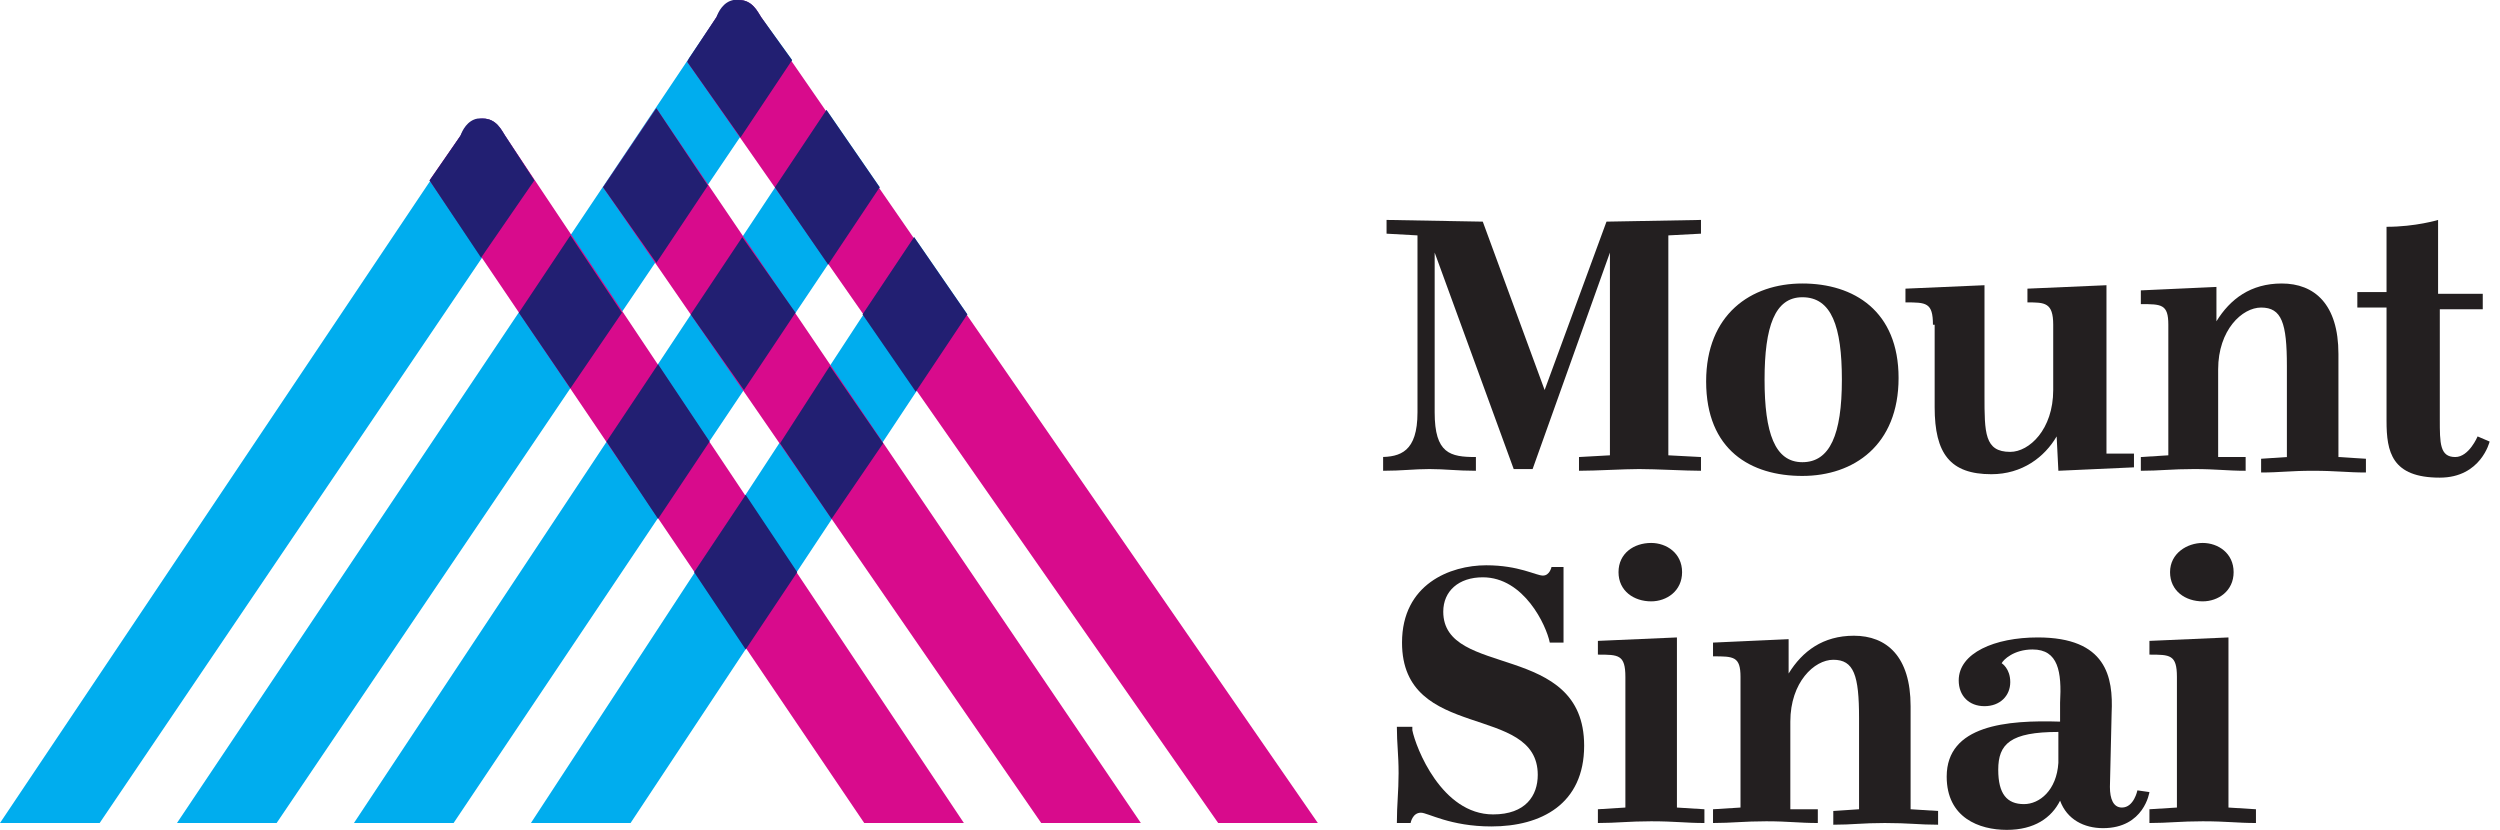 <svg width="241" height="80" viewBox="0 0 241 80" fill="none" xmlns="http://www.w3.org/2000/svg">
<path d="M43.727 79.338H34.12L79.669 10.6L84.803 18.054L43.727 79.338Z" fill="#00ADEE"/>
<path d="M60.787 79.338H51.18L88.116 22.857L93.251 30.311L60.787 79.338Z" fill="#00ADEE"/>
<path d="M73.375 1.656C73.043 1.159 72.547 0 71.222 0C69.897 0 69.4 1.159 69.068 1.656L17.06 79.338H26.667L76.356 5.797L73.375 1.656Z" fill="#00ADEE"/>
<path d="M48.696 13.085C48.364 12.588 47.867 11.429 46.542 11.429C45.217 11.429 44.721 12.588 44.389 13.085L0 79.338H9.607L51.511 17.391L48.696 13.085Z" fill="#00ADEE"/>
<path d="M48.696 13.085C48.364 12.588 47.867 11.429 46.542 11.429C45.217 11.429 44.72 12.588 44.389 13.085L41.408 17.391L83.312 79.338H92.919L48.696 13.085Z" fill="#D80B8C"/>
<path d="M73.375 1.656C73.043 1.159 72.546 0 71.221 0C69.896 0 69.399 1.159 69.068 1.656L66.252 5.963L117.433 79.338H127.039L73.375 1.656Z" fill="#D80B8C"/>
<path d="M84.803 18.054L79.669 10.6L74.7 18.054L79.834 25.507L84.803 18.054Z" fill="#221F72"/>
<path d="M93.251 30.311L88.116 22.857L83.147 30.311L88.281 37.764L93.251 30.311Z" fill="#221F72"/>
<path d="M100.373 79.338H109.979L63.271 10.435L58.137 18.054L100.373 79.338Z" fill="#D80B8C"/>
<path d="M73.375 1.656C73.043 1.159 72.546 0 71.221 0C71.056 0 70.89 0 70.725 0C69.731 0.166 69.234 1.159 69.068 1.656L66.418 5.631L66.252 5.963L71.387 13.251L76.356 5.797L73.375 1.656Z" fill="#221F72"/>
<path d="M63.271 10.435L58.137 18.054L63.271 25.342L68.24 17.888L63.271 10.435Z" fill="#221F72"/>
<path d="M71.719 37.598L76.688 30.145L71.553 22.857L66.584 30.311L71.719 37.598Z" fill="#221F72"/>
<path d="M80.166 50.021L85.135 42.733L80 35.279L75.197 42.733L80.166 50.021Z" fill="#221F72"/>
<path d="M48.696 13.085C48.364 12.588 47.867 11.429 46.542 11.429C46.377 11.429 46.211 11.429 46.045 11.429C45.052 11.594 44.555 12.588 44.389 13.085L41.408 17.391L46.377 24.845L51.511 17.391L48.696 13.085Z" fill="#221F72"/>
<path d="M59.958 30.145L54.989 22.692L50.02 30.145L54.989 37.433L59.958 30.145Z" fill="#221F72"/>
<path d="M68.406 42.567L63.437 35.114L58.468 42.567L63.437 50.021L68.406 42.567Z" fill="#221F72"/>
<path d="M76.853 55.155L71.884 47.702L66.915 55.155L71.884 62.609L76.853 55.155Z" fill="#221F72"/>
<path d="M133.002 44.058C134.99 44.058 136.646 43.561 136.646 39.752V22.692L133.664 22.526V21.201L142.94 21.366L148.903 37.598L154.865 21.366L163.975 21.201V22.526L160.828 22.692V43.892L163.975 44.058V45.383C162.484 45.383 159.669 45.217 158.012 45.217C156.522 45.217 153.872 45.383 152.215 45.383V44.058L155.197 43.892V24.348L147.743 45.217H145.921L138.302 24.348V39.752C138.302 43.727 139.793 44.058 142.277 44.058V45.383C140.455 45.383 139.296 45.217 137.805 45.217C136.315 45.217 135.155 45.383 133.333 45.383V44.058H133.002Z" fill="#231F20"/>
<path d="M164.472 36.77C164.472 30.311 168.779 27.329 173.748 27.329C178.716 27.329 183.023 29.979 183.023 36.439C183.023 42.899 178.716 45.88 173.748 45.88C168.779 45.88 164.472 43.395 164.472 36.77ZM177.557 36.605C177.557 31.47 176.563 28.654 173.748 28.654C171.097 28.654 170.104 31.47 170.104 36.605C170.104 41.739 171.097 44.555 173.748 44.555C176.398 44.555 177.557 41.905 177.557 36.605Z" fill="#231F20"/>
<path d="M186.336 31.304C186.336 29.151 185.673 29.151 183.686 29.151V27.826L191.305 27.495V38.095C191.305 41.739 191.305 43.561 193.789 43.561C195.611 43.561 197.93 41.408 197.93 37.598V31.304C197.93 29.151 197.102 29.151 195.445 29.151V27.826L203.064 27.495V43.727H205.715V45.052L198.427 45.383L198.261 42.07C197.102 44.058 194.948 45.714 191.967 45.714C187.992 45.714 186.501 43.727 186.501 39.255V31.304H186.336Z" fill="#231F20"/>
<path d="M216.48 44.058V45.383C214.659 45.383 213.665 45.217 211.512 45.217C209.358 45.217 208.199 45.383 206.377 45.383V44.058L209.027 43.892V31.304C209.027 29.317 208.365 29.317 206.377 29.317V27.992L213.665 27.66V30.973C214.99 28.82 216.977 27.329 219.959 27.329C223.106 27.329 225.425 29.317 225.425 34.12V44.058L228.075 44.224V45.549C226.253 45.549 225.259 45.383 222.94 45.383C220.787 45.383 219.793 45.549 217.971 45.549V44.224L220.456 44.058V35.279C220.456 31.139 219.959 29.648 217.971 29.648C216.149 29.648 213.83 31.801 213.83 35.611V44.058H216.48Z" fill="#231F20"/>
<path d="M235.197 40.414C235.197 42.733 235.197 44.058 236.688 44.058C238.013 44.058 238.841 42.07 238.841 42.07L240 42.567C240 42.567 239.172 46.045 235.197 46.045C230.559 46.045 230.062 43.561 230.062 40.58V29.648H227.247V28.157H230.062V21.863C232.878 21.863 235.031 21.201 235.031 21.201V28.323H239.338V29.814H235.197V40.414Z" fill="#231F20"/>
<path d="M136.149 70.393C136.48 72.05 138.965 78.509 143.934 78.509C147.081 78.509 148.24 76.687 148.24 74.7C148.24 67.743 135.155 71.553 135.155 61.946C135.155 56.315 139.793 54.493 143.271 54.493C146.418 54.493 148.074 55.486 148.737 55.486C149.399 55.486 149.565 54.658 149.565 54.658H150.724C150.724 55.983 150.724 56.812 150.724 57.971C150.724 59.793 150.724 60.787 150.724 61.946H149.399C149.068 60.29 146.915 55.652 142.94 55.652C140.621 55.652 139.13 56.977 139.13 58.965C139.13 65.424 152.712 61.781 152.712 71.884C152.712 77.516 148.571 79.669 143.768 79.669C139.793 79.669 137.64 78.344 136.977 78.344C136.149 78.344 135.983 79.338 135.983 79.338H134.658C134.658 77.516 134.824 76.356 134.824 74.534C134.824 72.712 134.658 71.718 134.658 70.062H136.149V70.393Z" fill="#231F20"/>
<path d="M164.306 78.012V79.338C162.484 79.338 161.491 79.172 159.172 79.172C157.018 79.172 155.859 79.338 154.037 79.338V78.012L156.687 77.847V65.259C156.687 63.106 156.025 63.106 154.037 63.106V61.781L161.656 61.449V77.847L164.306 78.012ZM159.172 52.34C160.662 52.34 162.153 53.333 162.153 55.155C162.153 56.977 160.662 57.971 159.172 57.971C157.515 57.971 156.025 56.977 156.025 55.155C156.025 53.333 157.515 52.34 159.172 52.34Z" fill="#231F20"/>
<path d="M175.238 78.012V79.338C173.416 79.338 172.423 79.172 170.269 79.172C168.116 79.172 166.957 79.338 165.135 79.338V78.012L167.785 77.847V65.259C167.785 63.271 167.122 63.271 165.135 63.271V61.946L172.423 61.615V64.927C173.748 62.774 175.735 61.284 178.717 61.284C181.864 61.284 184.182 63.271 184.182 68.075V78.012L186.832 78.178V79.503C185.011 79.503 184.017 79.338 181.698 79.338C179.545 79.338 178.551 79.503 176.729 79.503V78.178L179.213 78.012V69.234C179.213 65.093 178.717 63.602 176.729 63.602C174.907 63.602 172.588 65.756 172.588 69.565V78.012H175.238Z" fill="#231F20"/>
<path d="M207.205 76.356C207.205 76.356 206.708 79.834 202.733 79.834C200.911 79.834 199.255 79.006 198.592 77.184C197.764 78.841 196.108 80 193.458 80C190.808 80 187.661 78.841 187.661 74.865C187.661 69.897 193.458 69.4 198.592 69.565V67.743C198.758 64.762 198.427 62.609 195.942 62.609C194.12 62.609 193.126 63.602 192.961 63.934C192.961 63.934 193.789 64.431 193.789 65.756C193.789 67.081 192.795 68.075 191.305 68.075C189.814 68.075 188.82 67.081 188.82 65.59C188.82 62.94 192.298 61.449 196.439 61.449C203.064 61.449 203.727 65.259 203.561 68.737L203.396 75.859C203.396 77.019 203.727 77.847 204.555 77.847C205.714 77.847 206.046 76.191 206.046 76.191L207.205 76.356ZM198.427 70.559C193.789 70.559 192.63 71.718 192.63 74.203C192.63 76.522 193.458 77.516 195.114 77.516C196.605 77.516 198.261 76.191 198.427 73.54V70.559Z" fill="#231F20"/>
<path d="M217.474 78.012V79.338C215.652 79.338 214.658 79.172 212.34 79.172C210.186 79.172 209.027 79.338 207.205 79.338V78.012L209.855 77.847V65.259C209.855 63.106 209.193 63.106 207.205 63.106V61.781L214.824 61.449V77.847L217.474 78.012ZM212.34 52.34C213.83 52.34 215.321 53.333 215.321 55.155C215.321 56.977 213.83 57.971 212.34 57.971C210.683 57.971 209.193 56.977 209.193 55.155C209.193 53.333 210.849 52.34 212.34 52.34Z" fill="#231F20"/>
</svg>
